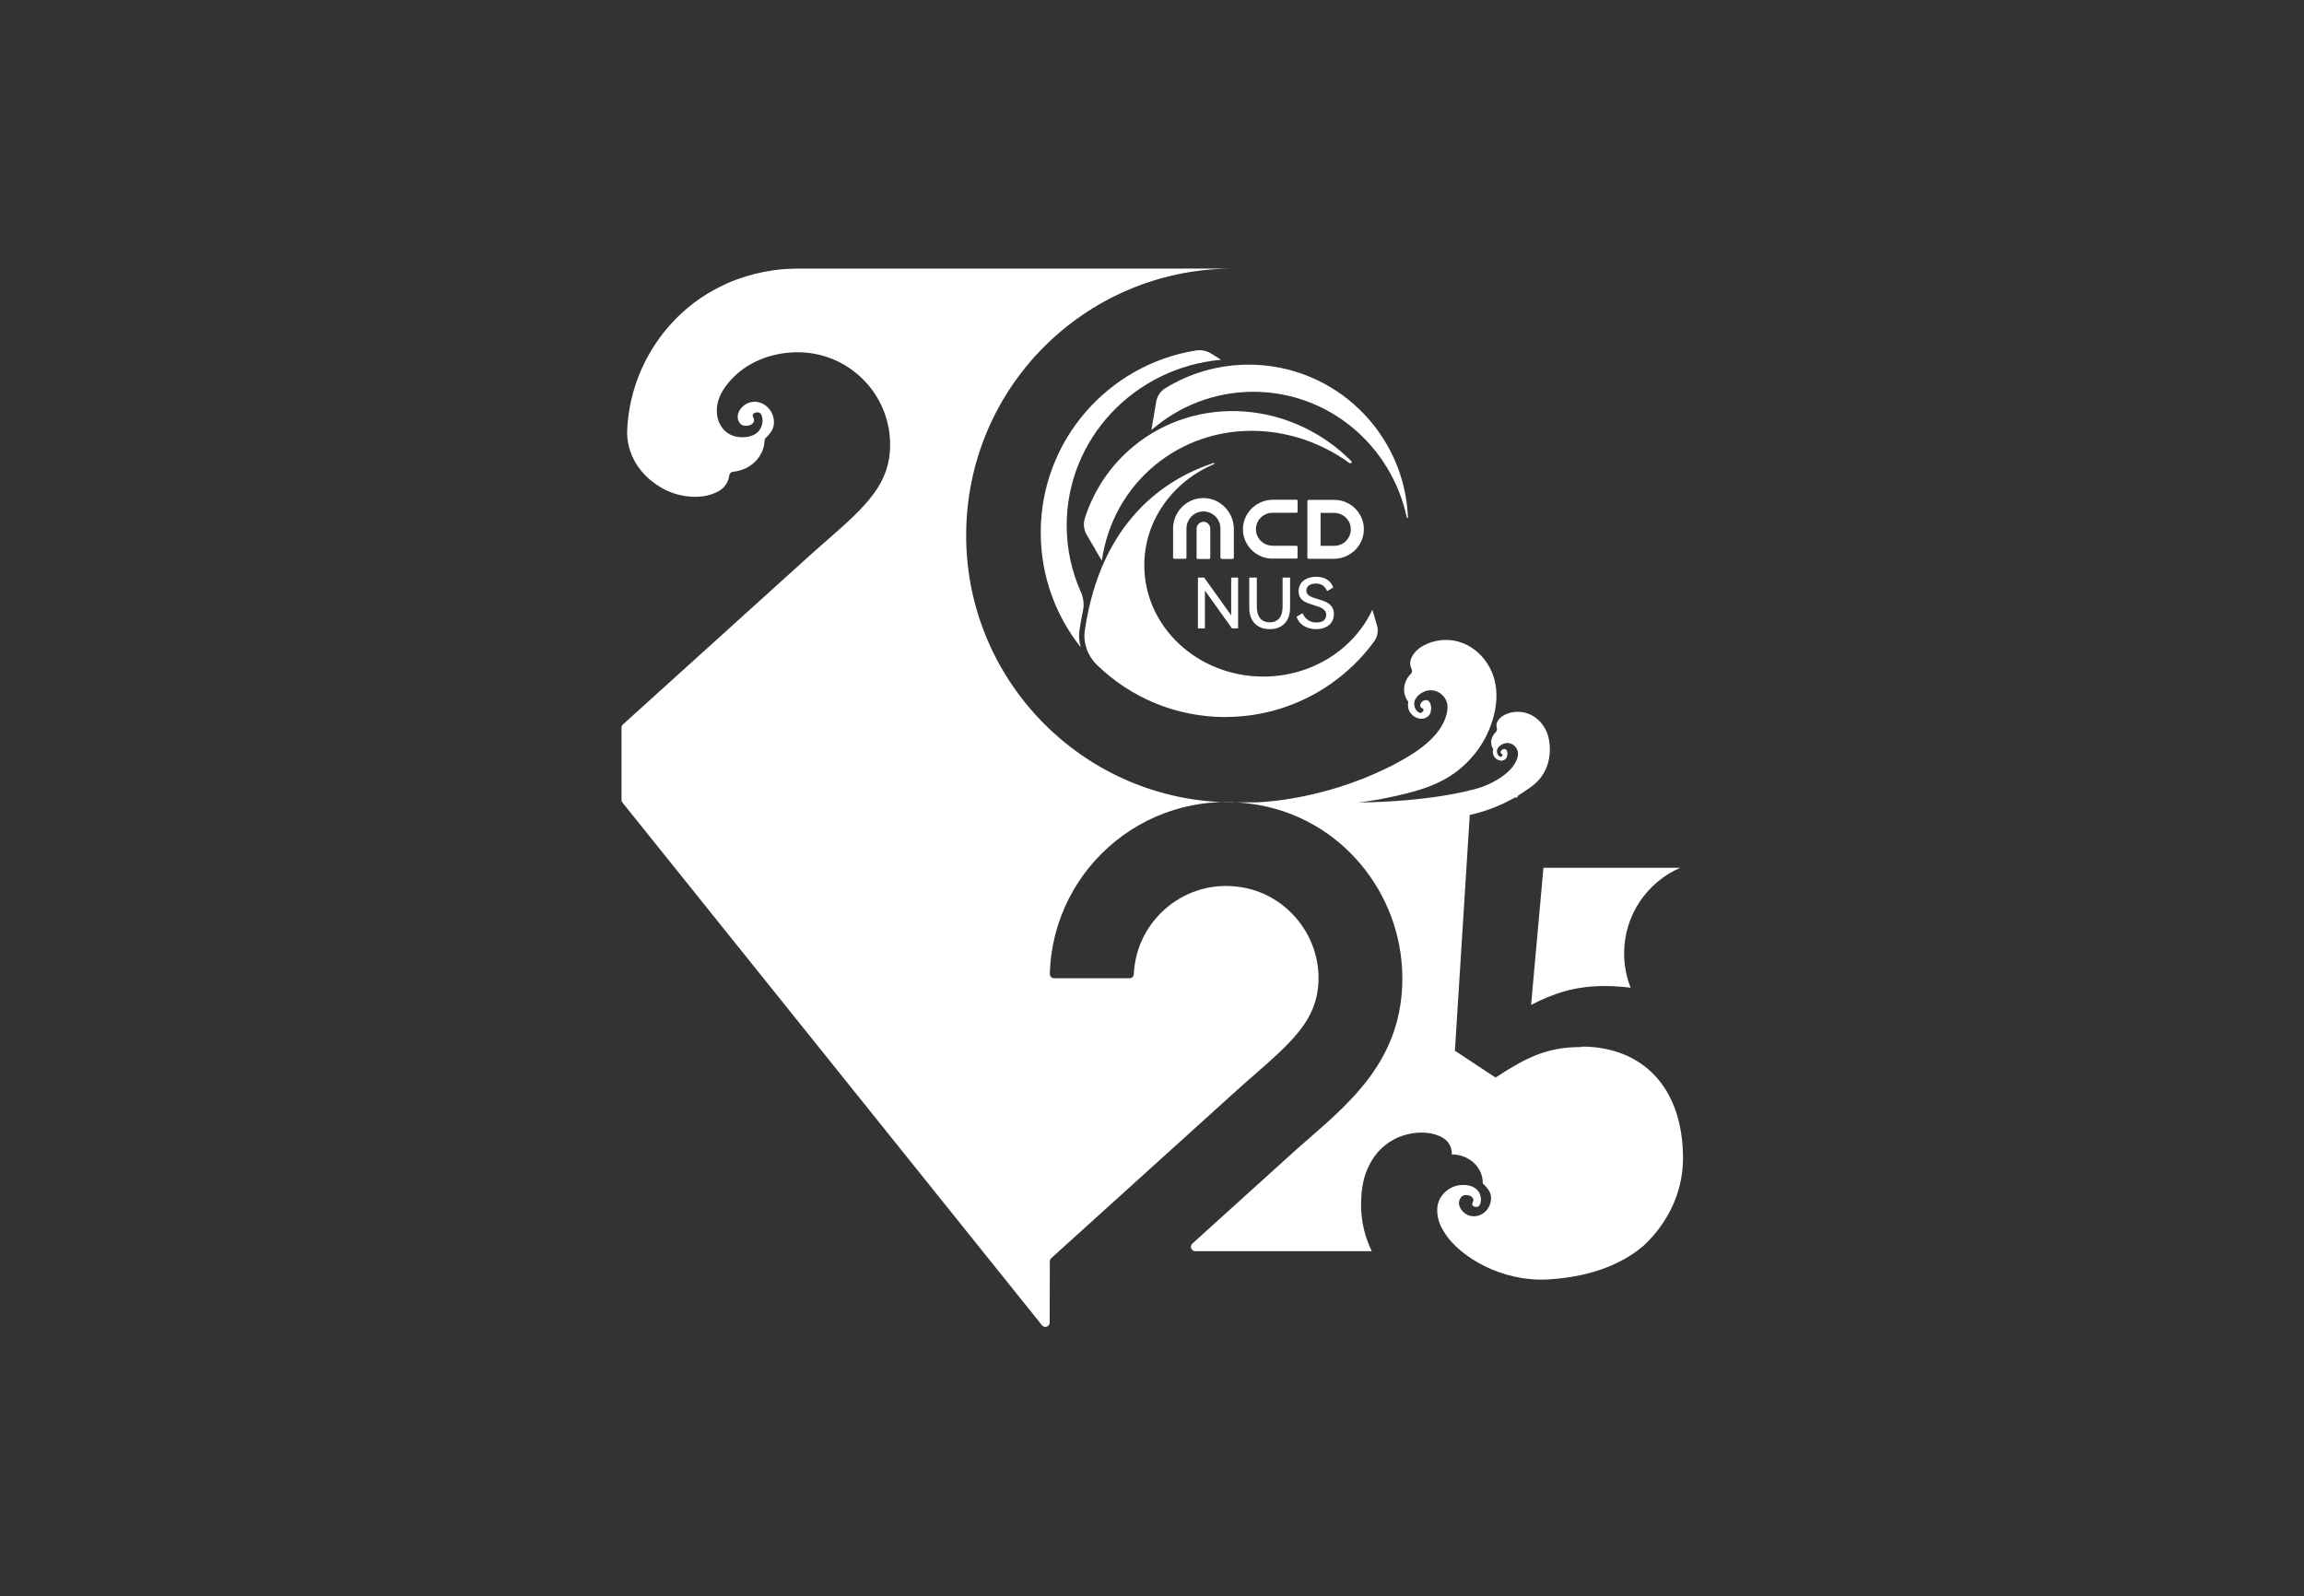 <svg xmlns="http://www.w3.org/2000/svg" viewBox="0 0 293 203" fill="#fff">
  <rect x="0" y="0" width="293" height="203" fill="#333333" stroke="none"/>
  <g>
    <path
      d="M201.08,133.17c-4.34,0-6.92,1.29-10.89,3.88l-5.17-3.41,1.89-29.99c2.51-.54,4.52-1.52,5.74-2.22h.32c0-.08.03-.16.07-.23.6-.37.93-.62.93-.62h0c.29-.18.58-.38.88-.61,2-1.52,2.49-3.8,2.14-5.85-.34-2.02-1.99-3.66-4.1-3.59-.91.03-2.07.42-2.49,1.31-.11.24-.12.5-.05.73.06.19.02.4-.13.54-.59.55-.8,1.44-.33,2.17-.05.18-.06.37-.03.56.11.71,1.09,1.25,1.65.64.24-.26.32-1.12-.15-1.21-.14-.03-.29.04-.39.13-.06.06-.11.13-.13.21-.02.08,0,.18.07.23.05.04.12.06.16.12.06.12-.11.28-.22.3-.12.01-.23-.1-.3-.18-.15-.18-.22-.47-.17-.69.09-.37.47-.66.8-.79,1.03-.41,2.03.51,1.85,1.52-.37,2.02-3.2,3.64-5.41,4.23-5.22,1.39-11.52,1.69-14.86,1.71,1.55-.17,3.12-.46,4.65-.8,4.51-.99,7.51-2.2,10.08-5.31,2.02-2.44,3.39-6.28,2.58-9.44-.8-3.11-3.61-5.47-6.9-5.08-1.42.17-3.19.93-3.73,2.37-.17.43-.12.9.07,1.28.1.21.08.46-.09.62-.93.93-1.2,2.42-.33,3.55-.05.29-.05.58.02.88.27,1.1,1.86,1.82,2.67.79.34-.44.34-1.8-.39-1.88-.22-.02-.44.1-.6.26-.09.1-.16.22-.18.35-.02.13.03.28.13.36.08.06.2.08.26.17.11.18-.13.46-.3.49-.19.03-.38-.13-.5-.25-.26-.26-.4-.7-.35-1.06.09-.6.64-1.09,1.14-1.34,1.56-.78,3.25.54,3.09,2.14-.32,3.21-3.8,5.45-6.19,6.75-8.23,4.46-16.16,5.07-18.12,5.14-1.76,0-2.83,0-2.95,0-18.72,0-33.95-15.23-33.95-33.95s15.01-33.72,33.53-33.94h-54.96s-.03,0-.04,0h0c-.06,0-.1,0-.1,0-.19,0-.37.02-.56.02-.39,0-1.03.05-1.41.08-.3.03-.6.06-.9.1-.12.02-.24.04-.36.06-1.43.22-2.81.57-4.13,1.04-.06.02-.12.04-.18.06-.44.16-.87.33-1.3.52-.09.04-.17.08-.26.13-.53.24-1.04.5-1.54.78-.49.28-.98.56-1.44.88,0,0,0,0,0,0-5.56,3.76-9.26,10.06-9.47,17.23,0,.02,0,.04,0,.06.1,3.27,2.11,5.73,4.7,7.1,2,1.06,5.06,1.44,7.12.14.68-.43,1.08-1.15,1.17-1.88.03-.25.22-.45.47-.48,2.07-.18,3.91-1.73,4.02-3.94,0-.14.06-.28.16-.37.32-.31.69-.74.86-1.12.71-1.65-.78-3.86-2.8-3.41-1.15.26-2.19,1.68-1.3,2.73.23.27.65.3,1,.24.21-.04.41-.12.56-.27.15-.15.23-.37.17-.58-.05-.16-.17-.3-.16-.47.03-.32.61-.44.85-.32.27.13.36.52.39.79.08.57-.16,1.26-.58,1.67-.69.66-1.85.76-2.72.59-1.45-.28-2.34-1.48-2.48-2.91-.15-1.57.55-2.88,1.53-4.04,2.15-2.54,5.41-3.78,8.7-3.79h0s.03,0,.04,0c6.48,0,11.75,5.27,11.75,11.75,0,4.92-2.91,7.7-8.07,12.2-.77.67-1.55,1.35-2.32,2.05l-23.59,21.34c-.12.1-.18.25-.18.41v9.18c0,.13.04.25.12.34l53.35,66.48c.33.41.98.18.98-.34l.02-7.78c0-.16.07-.3.18-.41l23.59-21.34c.77-.7,1.55-1.38,2.32-2.05,4.5-3.92,7.29-6.54,7.93-10.41,1.03-6.27-3.33-12.32-9.59-13.37-7.18-1.2-13.44,4.16-13.75,11.04-.01.3-.25.53-.55.53h-9.57c-.31,0-.56-.25-.56-.56.34-13.63,12.9-24.27,27.11-21.37,10.69,2.18,18.15,12,17.7,22.9-.39,9.4-6.39,14.63-11.7,19.27-.73.63-1.46,1.27-2.18,1.92l-12.81,11.59c-.37.34-.13.96.37.96h22.45c-.86-1.77-1.41-3.83-1.36-6.21.03-1.37.2-2.74.71-4.01.71-1.77,1.85-3.14,3.5-4.01,1.76-.93,4.46-1.27,6.28-.13.73.46,1.09,1.29,1.05,2.06,2.04-.02,3.96,1.5,3.94,3.69.3.27.72.72.89,1.11.63,1.45-.69,3.4-2.47,3.01-1.02-.23-1.94-1.48-1.15-2.41.2-.24.58-.27.88-.21.18.03.36.11.49.24.13.13.2.33.15.51-.04.14-.15.27-.14.41.02.29.53.39.75.28.24-.12.32-.46.35-.7.07-.51-.14-1.12-.51-1.47-.6-.58-1.63-.67-2.4-.52-1.28.24-2.61,1.39-2.64,3.06-.03,1.45.62,2.46.98,3.03,1.87,2.94,7.2,6.23,13.19,5.86,2.89-.18,8.09-.88,12.06-4.27,2.82-2.6,5.03-6.52,5.03-11.13,0-9.04-5.17-14.21-12.92-14.21h0Z" />
    <path
      d="M213.67,110.37h-17.39l-1.57,17.44c2.86-1.48,5.63-2.4,9.32-2.4,1.14,0,2.25.08,3.34.21-.54-1.35-.83-2.83-.83-4.37,0-4.87,2.94-9.06,7.14-10.88Z" />
    <path
      d="M155.83,91.19c7.76,0,14.64-3.78,18.91-9.59.44-.6.58-1.36.37-2.07l-.58-1.99c-2.33,5.01-7.67,8.51-13.88,8.51-8.35,0-15.13-6.34-15.13-14.15,0-5.74,3.65-10.67,8.9-12.89h0c.05-.11-.06-.13-.06-.13-6.03,1.97-14.32,7.24-16.4,21.26-.24,1.62.34,3.25,1.51,4.4,4.22,4.12,10,6.66,16.36,6.66Z" />
    <path
      d="M147.04,51.07l-.62,3.63c3.49-3.04,8.02-4.87,12.97-4.87,9.58,0,17.57,6.85,19.51,15.99,0,0,0,0,0,0,0,.03.04.06.07.06.04,0,.08-.03.08-.08,0,0,0,0,0,0-.45-10.8-9.34-19.42-20.25-19.42-3.88,0-7.51,1.09-10.6,2.99-.61.38-1.04.99-1.16,1.7Z" />
    <path
      d="M140.12,71.29c.68-4.66,2.97-9.02,6.8-12.16,7.09-5.82,17.22-5.66,24.7-.23h0s.06.03.1.03c.1,0,.17-.08.17-.17,0-.05-.02-.09-.05-.12h0c-7.57-7.61-19.55-8.57-27.67-1.89-3,2.46-5.07,5.64-6.2,9.13-.23.71-.15,1.48.22,2.12,0,0,1.93,3.31,1.93,3.31Z" />
    <path
      d="M155.29,45.76l-1.24-.78c-.57-.36-1.26-.51-1.93-.41-11.2,1.77-19.77,11.47-19.77,23.16,0,5.52,1.91,10.6,5.1,14.61-.22-.71-.28-1.46-.17-2.21.12-.84.27-1.65.44-2.42.17-.8.08-1.63-.25-2.38-1.17-2.6-1.82-5.48-1.82-8.51,0-11.03,8.63-20.09,19.64-21.06Z" />
    <path
      d="M155.36,71.09h1.4c.08,0,.15-.07.15-.15v-3.64c0-2.05-1.56-3.77-3.55-3.94-1.09-.09-2.13.27-2.93,1.01-.79.73-1.25,1.77-1.25,2.84v3.71c0,.08.07.15.15.15h1.4c.08,0,.15-.07.15-.15v-3.65c0-1.19.9-2.16,2.05-2.22.04,0,.07,0,.11,0,.56,0,1.08.21,1.49.6.43.41.67.97.67,1.56v3.71c0,.08.07.15.15.15h0Z" />
    <path
      d="M152.33,71.09h1.43c.09,0,.15-.07.15-.15v-3.68c0-.45-.32-.84-.75-.89-.04,0-.08,0-.12,0-.21,0-.41.08-.57.22-.19.17-.3.4-.3.65v3.71c0,.08.07.15.15.15Z" />
    <path
      d="M171.21,68.77c-.4.42-.94.65-1.52.65h-1.75v-4.19h1.69c1.15,0,2.1.87,2.15,1.99.03.58-.18,1.13-.58,1.55ZM173.43,67.63c.09-1.05-.26-2.06-.98-2.84-.71-.77-1.71-1.21-2.75-1.21h-3.29c-.08,0-.15.07-.15.15v7.19c0,.08.07.15.15.15h3.21c1.98,0,3.65-1.51,3.81-3.44Z" />
    <path
      d="M165.01,70.92v-1.36c0-.08-.07-.15-.15-.15h-2.99c-1.15,0-2.1-.87-2.15-1.99-.03-.58.18-1.13.58-1.55s.94-.65,1.52-.65h3.05c.08,0,.15-.07.15-.15v-1.36c0-.08-.07-.15-.15-.15h-2.98c-1.98,0-3.65,1.51-3.81,3.44-.09,1.05.26,2.06.98,2.84.71.77,1.71,1.21,2.75,1.21h3.05c.08,0,.15-.07.15-.15h0Z" />
    <polygon
      points="153.23 75.11 156.67 79.92 157.45 79.92 157.45 73.46 156.57 73.46 156.57 78.26 153.13 73.46 152.34 73.46 152.34 79.92 153.23 79.92 153.23 75.11" />
    <path
      d="M158.87,73.46v3.85c0,.55.1,1.03.31,1.44.21.41.5.72.89.94.39.22.85.33,1.4.33s1.01-.11,1.39-.33c.39-.22.69-.53.89-.94.21-.41.31-.89.31-1.44v-3.85h-.95v3.66c0,.66-.14,1.17-.42,1.51-.28.34-.69.52-1.22.52s-.94-.17-1.22-.52c-.28-.34-.42-.85-.42-1.51v-3.66h-.95Z" />
    <path
      d="M165.76,79.58c.46.29,1,.44,1.62.44.44,0,.83-.08,1.17-.23.34-.15.6-.37.79-.66.19-.29.29-.63.29-1.02s-.1-.73-.29-.98c-.19-.25-.43-.43-.7-.56-.27-.12-.63-.25-1.06-.38-.33-.09-.59-.18-.78-.26-.19-.08-.35-.18-.48-.31-.13-.13-.19-.3-.19-.5,0-.28.11-.5.33-.66.22-.16.51-.24.88-.24.69,0,1.16.32,1.43.96l.77-.45c-.12-.41-.37-.74-.74-.99-.37-.25-.84-.38-1.42-.38-.42,0-.8.07-1.13.21-.34.14-.61.35-.81.62-.2.28-.3.61-.3,1s.09.67.27.9c.18.23.4.4.65.51.25.11.59.24,1.02.37.35.11.63.2.84.29.21.09.38.21.52.36.14.16.21.35.21.6,0,.3-.11.53-.32.7-.21.17-.52.25-.9.25-.44,0-.8-.1-1.1-.31-.3-.21-.53-.5-.68-.87l-.77.44c.15.49.45.88.91,1.17h0Z" />
  </g>
</svg>